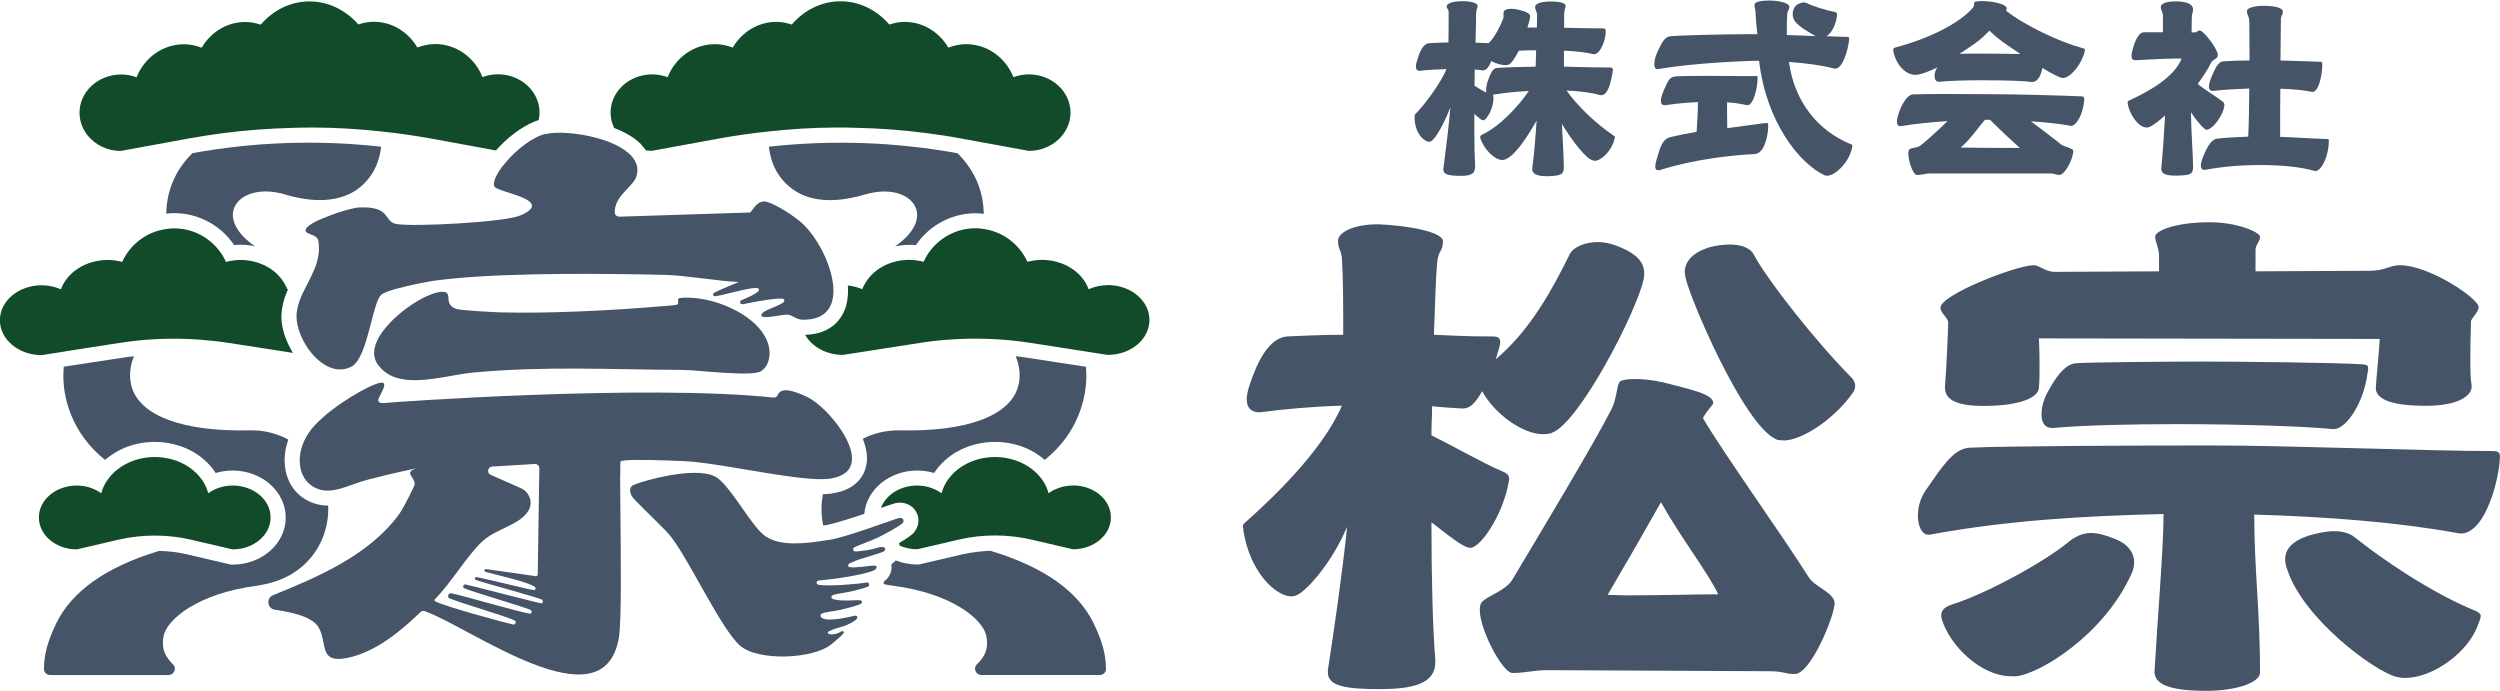<svg width="188" height="52" viewBox="0 0 188 52" fill="none" xmlns="http://www.w3.org/2000/svg">
<path d="M21.454 14.634C22.731 15.005 23.863 15.126 24.84 14.997C25.366 14.924 25.851 14.787 26.295 14.578C26.707 14.376 27.079 14.11 27.41 13.772C28.194 12.99 28.549 12.023 28.663 11.032C23.935 10.508 19.176 10.662 14.473 11.516C13.859 12.112 13.382 12.797 13.067 13.506C12.711 14.28 12.517 15.158 12.501 16.068C12.703 16.044 12.905 16.028 13.107 16.028C14.925 16.028 16.606 16.947 17.608 18.43C17.77 18.413 17.931 18.405 18.085 18.405C18.457 18.405 18.82 18.446 19.176 18.518C17.818 17.591 17.228 16.479 17.64 15.561C18.036 14.691 19.402 14.03 21.463 14.626L21.454 14.634Z" fill="#465468"/>
<path d="M24.671 38.019C24.517 38.019 24.356 38.019 24.194 37.986C23.063 37.817 22.149 37.132 21.705 36.117C21.301 35.198 21.309 34.102 21.681 33.055C20.832 32.596 19.846 32.338 18.788 32.362C13.778 32.475 10.529 31.282 9.899 29.082C9.657 28.236 9.818 27.406 10.077 26.786C9.77 26.818 9.471 26.858 9.172 26.907L4.792 27.575C4.768 27.946 4.752 28.317 4.776 28.687C4.84 29.864 5.309 32.523 7.903 34.586C8.865 33.74 10.19 33.232 11.636 33.232C13.584 33.232 15.305 34.151 16.218 35.569C16.63 35.448 17.059 35.384 17.495 35.384C19.693 35.384 21.487 36.971 21.487 38.921C21.487 40.871 19.701 42.459 17.495 42.459H17.366L14.133 41.701C13.422 41.532 12.695 41.443 11.968 41.427C7.943 42.644 5.398 44.473 4.226 46.882C3.58 48.22 3.305 49.252 3.305 50.315C3.305 50.565 3.523 50.766 3.774 50.766H12.679C13.091 50.75 13.309 50.259 13.018 49.969C12.444 49.397 12.129 48.849 12.291 47.873C12.517 46.584 14.885 44.618 19.329 44.046C19.434 44.03 19.531 44.014 19.636 43.99C20.921 43.772 21.964 43.264 22.756 42.571C24.105 41.395 24.752 39.695 24.679 38.027L24.671 38.019Z" fill="#465468"/>
<path d="M9.099 11.347L14.206 10.412C15.046 10.259 15.895 10.13 16.735 10.017C18.481 9.791 20.242 9.663 22.004 9.614C22.546 9.598 23.079 9.59 23.62 9.59C25.317 9.598 27.006 9.703 28.695 9.888C29.907 10.017 31.119 10.186 32.331 10.404L37.293 11.314C38.093 10.404 39.176 9.542 40.259 9.115C40.331 9.082 40.42 9.058 40.509 9.034C40.55 8.849 40.574 8.655 40.574 8.462C40.574 6.874 39.168 5.585 37.438 5.585C37.026 5.585 36.638 5.666 36.283 5.795C35.701 4.336 34.327 3.313 32.719 3.313C32.251 3.313 31.806 3.418 31.386 3.571C30.707 2.418 29.495 1.637 28.105 1.637C27.701 1.637 27.321 1.717 26.95 1.838C26.02 0.783 24.719 0.106 23.273 0.106C21.826 0.106 20.525 0.783 19.604 1.854C19.24 1.733 18.852 1.653 18.448 1.653C17.059 1.653 15.847 2.426 15.168 3.587C14.748 3.426 14.303 3.329 13.834 3.329C12.226 3.329 10.852 4.352 10.271 5.811C9.915 5.682 9.519 5.601 9.115 5.601C7.378 5.601 5.98 6.891 5.98 8.478C5.98 10.065 7.378 11.355 9.115 11.355L9.099 11.347Z" fill="#114B2A"/>
<path d="M4.945 26.415L8.994 25.786C10.998 25.472 13.034 25.392 15.046 25.545C15.766 25.601 16.485 25.674 17.196 25.786L22.028 26.536C21.786 26.141 21.584 25.722 21.438 25.295C21.317 24.948 21.228 24.602 21.188 24.255C21.139 23.869 21.164 23.506 21.22 23.16C21.244 23.023 21.269 22.886 21.301 22.757C21.333 22.628 21.374 22.499 21.414 22.378C21.487 22.152 21.576 21.943 21.673 21.733C21.648 21.741 21.624 21.749 21.608 21.757C21.568 21.637 21.503 21.516 21.438 21.403C20.865 20.315 19.588 19.549 18.069 19.549C17.697 19.549 17.341 19.614 16.994 19.695C16.323 18.212 14.828 17.172 13.091 17.172C12.913 17.172 12.743 17.189 12.566 17.213C11.055 17.398 9.794 18.365 9.188 19.695C8.848 19.606 8.493 19.549 8.113 19.549C6.44 19.549 5.042 20.484 4.582 21.757C4.145 21.572 3.661 21.451 3.135 21.451C1.398 21.451 -0.008 22.628 -0.008 24.078C-0.008 25.529 1.398 26.705 3.135 26.705L4.937 26.423L4.945 26.415Z" fill="#114B2A"/>
<path d="M5.778 41.314L8.889 40.589C10.699 40.17 12.582 40.17 14.384 40.589L14.861 40.702L17.495 41.314C19.071 41.314 20.348 40.243 20.348 38.913C20.348 37.583 19.071 36.512 17.495 36.512C16.792 36.512 16.154 36.737 15.661 37.092C15.257 35.537 13.608 34.368 11.636 34.368C10.57 34.368 9.6 34.715 8.873 35.271C8.251 35.746 7.806 36.375 7.612 37.092C7.111 36.737 6.481 36.512 5.778 36.512C4.202 36.512 2.925 37.583 2.925 38.913C2.925 40.243 4.202 41.314 5.778 41.314Z" fill="#114B2A"/>
<path d="M62.537 37.116C62.343 37.14 62.117 37.156 61.883 37.164C61.834 37.414 61.802 37.672 61.786 37.938C61.754 38.47 61.794 38.994 61.907 39.517C61.98 39.509 62.061 39.493 62.133 39.485C62.715 39.388 63.935 38.994 64.994 38.639C65.156 36.826 66.877 35.384 68.97 35.384C69.414 35.384 69.842 35.448 70.246 35.569C71.16 34.151 72.881 33.232 74.828 33.232C76.283 33.232 77.608 33.74 78.562 34.586C81.156 32.515 81.616 29.864 81.681 28.687C81.705 28.317 81.689 27.946 81.665 27.583L77.285 26.907C76.986 26.858 76.679 26.818 76.38 26.786C76.638 27.414 76.8 28.244 76.558 29.082C75.927 31.282 72.679 32.475 67.669 32.362C66.65 32.346 65.705 32.571 64.881 32.998C65.139 33.643 65.261 34.296 65.164 34.892C65.075 35.464 64.647 36.818 62.537 37.108V37.116Z" fill="#465468"/>
<path d="M74.505 41.419C73.778 41.443 73.05 41.532 72.339 41.693L69.107 42.45H68.978C68.404 42.45 67.855 42.338 67.362 42.144C67.273 42.249 67.16 42.346 67.03 42.426V42.45C67.111 42.95 66.893 43.425 66.457 43.748C66.465 43.804 66.457 43.861 66.457 43.925C66.675 43.974 66.901 44.014 67.143 44.046C71.588 44.618 73.964 46.584 74.182 47.873C74.352 48.84 74.036 49.397 73.454 49.969C73.164 50.259 73.382 50.758 73.794 50.758H82.699C82.95 50.766 83.168 50.573 83.168 50.315C83.168 49.252 82.893 48.22 82.246 46.882C81.075 44.473 78.529 42.644 74.505 41.427V41.419Z" fill="#465468"/>
<path d="M67.305 18.526C67.661 18.454 68.024 18.413 68.396 18.413C68.549 18.413 68.711 18.413 68.873 18.438C69.867 16.955 71.556 16.036 73.374 16.036C73.576 16.036 73.778 16.052 73.98 16.076C73.964 15.166 73.77 14.288 73.414 13.514C73.091 12.805 72.614 12.12 72.008 11.524C67.305 10.67 62.545 10.508 57.818 11.032C57.931 12.023 58.287 12.99 59.071 13.772C60.396 15.11 62.4 15.4 65.018 14.634C67.079 14.03 68.445 14.699 68.84 15.569C69.252 16.488 68.663 17.599 67.305 18.526Z" fill="#465468"/>
<path d="M48.194 10.847C48.339 10.992 48.461 11.153 48.574 11.306C48.727 11.33 48.881 11.338 49.042 11.338L54.141 10.404C55.346 10.186 56.558 10.017 57.77 9.888C59.459 9.703 61.148 9.598 62.844 9.59C63.386 9.59 63.919 9.59 64.461 9.614C66.222 9.654 67.976 9.783 69.729 10.017C70.578 10.13 71.418 10.251 72.259 10.412L77.366 11.347C79.095 11.347 80.501 10.057 80.501 8.47C80.501 6.882 79.095 5.593 77.366 5.593C76.954 5.593 76.566 5.674 76.21 5.803C75.628 4.344 74.255 3.321 72.647 3.321C72.178 3.321 71.733 3.425 71.313 3.579C70.634 2.426 69.422 1.645 68.032 1.645C67.628 1.645 67.249 1.725 66.877 1.846C65.956 0.774 64.655 0.097 63.208 0.097C61.762 0.097 60.461 0.774 59.539 1.846C59.176 1.725 58.788 1.645 58.384 1.645C56.994 1.645 55.782 2.418 55.103 3.579C54.683 3.417 54.238 3.321 53.77 3.321C52.162 3.321 50.788 4.344 50.206 5.803C49.85 5.674 49.455 5.593 49.05 5.593C47.313 5.593 45.915 6.882 45.915 8.47C45.915 8.881 46.012 9.268 46.182 9.622C46.99 9.936 47.709 10.339 48.21 10.847H48.194Z" fill="#114B2A"/>
<path d="M83.313 21.443C82.788 21.443 82.303 21.556 81.867 21.749C81.406 20.476 80.008 19.541 78.335 19.541C77.964 19.541 77.608 19.606 77.261 19.686C76.654 18.357 75.394 17.39 73.883 17.205C73.713 17.18 73.535 17.164 73.358 17.164C71.62 17.164 70.125 18.204 69.454 19.686C69.115 19.598 68.76 19.541 68.38 19.541C66.869 19.541 65.584 20.307 65.01 21.395C64.945 21.508 64.889 21.628 64.84 21.749C64.509 21.604 64.145 21.508 63.758 21.467C63.79 21.862 63.774 22.249 63.709 22.62C63.677 22.829 63.628 23.031 63.556 23.216C63.353 23.764 62.893 24.57 61.802 24.956C61.455 25.085 61.034 25.166 60.55 25.182C61.05 26.069 62.133 26.689 63.394 26.689L69.244 25.778C69.956 25.666 70.675 25.585 71.394 25.537C73.414 25.392 75.442 25.472 77.447 25.778L81.495 26.407L83.297 26.689C85.034 26.689 86.44 25.512 86.44 24.062C86.44 22.612 85.034 21.435 83.297 21.435L83.313 21.443Z" fill="#114B2A"/>
<path d="M80.687 36.512C79.984 36.512 79.346 36.737 78.853 37.092C78.667 36.375 78.214 35.746 77.592 35.271C76.865 34.715 75.895 34.368 74.828 34.368C72.857 34.368 71.216 35.537 70.804 37.092C70.303 36.737 69.673 36.512 68.97 36.512C67.693 36.512 66.61 37.221 66.246 38.196C66.497 38.107 66.683 38.043 66.836 37.994C67.16 37.882 67.281 37.849 67.394 37.825C67.62 37.785 67.847 37.793 68.057 37.849C68.412 37.946 68.719 38.172 68.897 38.494C69.188 39.01 69.099 39.638 68.687 40.097C68.671 40.114 68.655 40.13 68.638 40.138C68.622 40.154 68.598 40.178 68.574 40.194C68.364 40.38 68 40.613 67.604 40.839C67.62 40.887 67.636 40.944 67.653 40.992C67.653 41.008 67.653 41.016 67.653 41.032C68.049 41.202 68.493 41.306 68.97 41.306L71.604 40.694L72.081 40.581C73.891 40.162 75.774 40.162 77.576 40.581L80.687 41.306C82.263 41.306 83.539 40.234 83.539 38.905C83.539 37.575 82.263 36.504 80.687 36.504V36.512Z" fill="#114B2A"/>
<path d="M50.909 22.91C50.772 22.966 49.81 23.023 49.527 23.047C45.947 23.353 41.204 23.587 37.64 23.49C37.091 23.474 34.667 23.345 34.327 23.232C33.56 22.982 33.794 22.434 33.673 22.136C33.608 21.983 33.455 21.894 33.01 21.967C32.679 22.015 32.251 22.184 31.774 22.426C30.82 22.926 29.713 23.764 28.97 24.674C28.323 25.464 27.96 26.31 28.218 27.044C28.259 27.164 28.323 27.293 28.404 27.406C28.461 27.487 28.525 27.559 28.59 27.632C28.962 28.051 29.422 28.309 29.948 28.446C31.652 28.897 33.964 28.164 35.556 28.018C41.002 27.511 45.923 27.793 51.297 27.817C52.428 27.817 56.558 28.365 57.244 27.906C57.729 27.583 57.85 27.011 57.867 26.697C57.907 26.076 57.689 25.496 57.317 24.973C56.356 23.635 54.311 22.676 52.517 22.442C52.024 22.378 51.547 22.362 51.127 22.41C50.844 22.442 51.127 22.805 50.909 22.902V22.91Z" fill="#465468"/>
<path d="M37.818 12.458C37.309 13.127 37.034 13.74 37.18 14.022C37.43 14.497 41.818 15.013 39.143 16.197C37.988 16.713 31.014 17.076 29.786 16.842C28.824 16.657 29.438 15.488 26.99 15.601C26.263 15.633 23.329 16.616 23.022 17.18C22.747 17.68 23.838 17.535 23.935 18.091C24.081 18.929 23.895 19.654 23.604 20.339C23.442 20.718 23.257 21.081 23.071 21.443C22.861 21.838 22.667 22.233 22.521 22.636C22.352 23.111 22.255 23.595 22.319 24.118C22.368 24.554 22.521 25.037 22.747 25.496C22.95 25.915 23.208 26.31 23.515 26.657C23.846 27.035 24.226 27.35 24.638 27.551C25.196 27.825 25.802 27.881 26.408 27.583C26.642 27.471 26.852 27.221 27.03 26.89C27.418 26.189 27.685 25.118 27.935 24.159C28.178 23.208 28.404 22.378 28.695 22.144C29.026 21.878 30.36 21.556 31.41 21.338C31.911 21.234 32.347 21.161 32.582 21.121C33.018 21.056 33.511 21 34.02 20.952C38.634 20.492 45.81 20.573 49.996 20.67C51.604 20.71 53.947 21.137 55.564 21.209C55.564 21.209 54.933 21.451 54.376 21.701C54.117 21.814 53.875 21.927 53.713 22.015C53.576 22.088 53.616 22.249 53.713 22.273C53.834 22.305 54.44 22.144 55.111 21.983C55.976 21.773 56.929 21.548 57.059 21.717C57.212 21.919 56.509 22.249 56.065 22.442C55.879 22.523 55.741 22.579 55.725 22.587C55.669 22.636 55.644 22.684 55.661 22.773C55.693 22.91 55.927 22.869 55.927 22.869C55.927 22.869 56.186 22.813 56.558 22.741C57.261 22.604 58.368 22.418 58.828 22.459C58.941 22.466 58.998 22.547 58.982 22.628C58.941 22.878 57.931 23.151 57.479 23.433C57.317 23.538 57.22 23.643 57.261 23.748C57.301 23.852 57.56 23.861 57.883 23.828C58.352 23.78 58.941 23.659 59.176 23.659C59.184 23.659 59.2 23.659 59.208 23.659C59.58 23.675 59.798 23.989 60.291 24.038C60.323 24.038 60.355 24.046 60.396 24.046C60.816 24.046 61.164 23.989 61.455 23.885C62.036 23.667 62.392 23.256 62.553 22.732C62.667 22.37 62.699 21.959 62.659 21.516C62.626 21.161 62.553 20.782 62.449 20.404C62.028 18.929 61.083 17.406 60.17 16.657C59.281 15.931 57.947 15.158 57.479 15.15C56.816 15.15 56.533 15.972 56.388 15.98L46.578 16.294C46.416 16.294 46.255 16.189 46.238 16.028C46.125 14.852 47.556 14.022 47.814 13.385C47.968 12.99 47.968 12.636 47.846 12.305C47.556 11.524 46.57 10.919 45.398 10.533C44.04 10.081 42.449 9.896 41.39 10.017C41.115 10.049 40.873 10.097 40.687 10.17C39.612 10.589 38.513 11.572 37.834 12.458H37.818Z" fill="#465468"/>
<path d="M46.642 35.794C46.642 35.287 46.642 34.908 46.667 34.715C46.683 34.538 48.703 34.578 50.117 34.626C50.731 34.65 51.24 34.666 51.402 34.675C52.259 34.707 53.414 34.876 54.675 35.077C57.438 35.52 60.663 36.157 62.222 36.012C62.279 36.012 62.343 36.012 62.392 35.996C64.032 35.762 64.299 34.779 63.919 33.651C63.41 32.12 61.729 30.339 60.703 29.856C60.065 29.558 58.764 28.961 58.481 29.711C58.44 29.832 58.295 29.912 58.166 29.896C48.436 28.873 29.358 30.251 29.107 30.291C28.299 30.404 28.42 30.057 28.517 29.872C28.614 29.67 28.743 29.445 28.824 29.243C28.905 29.05 28.929 28.881 28.832 28.8C28.76 28.736 28.549 28.776 28.242 28.889C26.998 29.348 24.202 31.089 23.216 32.547C22.95 32.934 22.772 33.345 22.659 33.756C22.263 35.222 22.852 36.657 24.364 36.882C24.412 36.882 24.469 36.882 24.517 36.89C25.447 36.955 26.408 36.399 27.758 36.044C29.576 35.569 31.394 35.198 31.394 35.198C30.19 35.537 31.362 35.923 31.16 36.504C31.143 36.552 30.44 38.091 29.956 38.744C27.741 41.733 23.943 43.385 20.541 44.755C20 44.973 20.089 45.77 20.671 45.851C21.996 46.044 23.564 46.391 23.992 47.237C24.622 48.462 23.992 49.88 26.069 49.485C28.162 49.082 30.093 47.511 31.62 46.028C31.709 45.948 31.822 45.915 31.935 45.956C35.386 47.172 45.39 54.675 46.537 47.97C46.755 46.705 46.683 41.637 46.651 38.115C46.642 37.221 46.634 36.423 46.634 35.819L46.642 35.794ZM38.61 46.963C37.729 46.778 33.535 45.617 32.784 45.247C32.63 45.174 32.654 45.11 32.727 45.037C33.931 43.828 35.143 41.749 36.275 40.71C37.349 39.719 39.079 39.501 39.741 38.397C40.105 37.793 39.822 37.003 39.176 36.713L36.897 35.706C36.59 35.569 36.671 35.11 37.01 35.085L40.218 34.892C40.404 34.884 40.566 35.029 40.558 35.222L40.436 43.2C40.436 43.272 40.372 43.329 40.299 43.329C40.299 43.329 37.22 42.886 36.574 42.797C36.42 42.773 36.364 42.958 36.517 43.007C37.123 43.192 39.822 43.764 40.242 44.159C40.323 44.231 40.259 44.376 40.162 44.368C39.895 44.36 39.16 44.159 38.392 43.981C37.503 43.772 36.186 43.458 35.855 43.401C35.709 43.377 35.677 43.562 35.766 43.603C36.129 43.764 40.291 44.876 40.76 45.093C40.865 45.142 40.824 45.384 40.727 45.376C40.453 45.343 35.119 43.957 34.998 43.949C34.82 43.941 34.788 44.191 34.893 44.231C35.83 44.61 39.717 45.722 39.935 45.891C40.04 45.964 39.968 46.165 39.838 46.149C39.499 46.101 38.238 45.762 36.881 45.392C35.709 45.077 34.489 44.723 33.947 44.618C33.705 44.57 33.64 44.9 33.754 44.965C34.36 45.287 38.311 46.391 38.755 46.697C38.82 46.745 38.764 46.995 38.61 46.963Z" fill="#465468"/>
<path d="M66.352 41.129C66.214 41.129 66.093 41.161 65.948 41.202C65.802 41.242 65.632 41.29 65.398 41.339C64.962 41.427 64.606 41.435 64.412 41.467C64.137 41.516 64.097 41.258 64.226 41.177C64.428 41.048 64.954 40.879 65.511 40.645C65.632 40.597 65.762 40.541 65.883 40.484C66.109 40.38 66.335 40.267 66.545 40.154C66.634 40.106 66.723 40.057 66.812 40.009C67.103 39.848 67.353 39.703 67.539 39.582C67.709 39.477 67.822 39.388 67.863 39.348C68.057 39.131 67.887 38.905 67.62 38.953C67.58 38.961 67.459 39.002 67.297 39.05C67.111 39.114 66.869 39.195 66.586 39.3C66.465 39.34 66.343 39.388 66.206 39.429C65.875 39.541 65.511 39.67 65.131 39.799C64.081 40.154 62.958 40.508 62.335 40.605C62.319 40.605 62.303 40.605 62.287 40.605C60.63 40.871 58.748 41.121 57.568 40.331C56.622 39.695 55.273 37.148 54.198 36.149C54.053 36.02 53.915 35.907 53.786 35.843C52.978 35.416 51.515 35.529 50.214 35.77C49.172 35.964 48.226 36.246 47.798 36.407C47.669 36.455 47.58 36.496 47.556 36.512C47.345 36.681 47.329 36.939 47.499 37.285C47.531 37.35 47.644 37.487 47.814 37.664C48.501 38.397 50.085 39.864 50.473 40.38C51.935 42.305 54.182 47.205 55.62 48.526C56.953 49.751 61.172 49.566 62.513 48.454C63.063 47.994 63.135 47.946 63.426 47.64C63.523 47.543 63.394 47.398 63.273 47.479C63.176 47.543 63.022 47.616 62.885 47.656C62.755 47.696 62.57 47.704 62.505 47.704C62.303 47.688 62.214 47.632 62.263 47.535C62.303 47.455 62.788 47.269 63.273 47.14C63.733 47.019 64.162 46.77 64.364 46.608C64.509 46.496 64.525 46.262 64.275 46.302C64.008 46.351 62.287 46.81 61.802 46.463C61.697 46.391 61.64 46.214 61.818 46.133C62.069 46.02 62.667 45.98 63.168 45.867C63.774 45.722 64.299 45.593 64.671 45.44C64.865 45.359 64.857 45.198 64.735 45.158C64.566 45.102 64.218 45.15 63.79 45.158C63.038 45.174 62.731 45.086 62.618 45.037C62.505 44.989 62.465 44.852 62.634 44.755C62.804 44.658 63.628 44.578 64.251 44.417C64.873 44.264 65.228 44.135 65.285 44.11C65.398 44.054 65.398 43.772 65.164 43.804C64.849 43.861 64.097 43.941 63.313 43.99C62.812 44.022 61.964 44.046 61.551 43.973C61.358 43.941 61.349 43.675 61.584 43.651C62.521 43.571 63.685 43.409 64.614 43.208C64.97 43.127 65.301 43.047 65.56 42.958C65.956 42.829 66.069 42.539 65.721 42.531C65.374 42.531 64.38 42.733 63.871 42.644C63.758 42.628 63.717 42.41 63.96 42.33C64.162 42.265 64.396 42.128 64.711 42.039C65.406 41.838 66.069 41.612 66.311 41.532C66.352 41.516 66.384 41.508 66.392 41.5C66.659 41.395 66.602 41.129 66.376 41.145L66.352 41.129Z" fill="#465468"/>
<path d="M116.687 32.571C116.493 32.612 116.299 32.652 116.057 32.652C114.465 32.652 112.38 31.097 111.459 29.421C110.974 30.259 110.586 30.718 110.012 30.718H109.915C109.285 30.678 108.509 30.637 107.693 30.549C107.693 31.596 107.644 31.637 107.644 32.733C109.099 33.45 111.612 34.876 112.913 35.416C113.301 35.585 113.495 35.706 113.495 36.044C113.495 36.085 113.446 36.173 113.446 36.294C113.059 38.478 111.612 40.823 110.739 41.161C110.691 41.161 110.642 41.202 110.594 41.202C110.012 41.202 108.808 40.154 107.644 39.276C107.644 43.425 107.741 47.245 107.935 49.598V49.807C107.935 51.443 106.19 51.822 103.725 51.822C101.115 51.822 99.855 51.572 99.855 50.565V50.396C100.339 47.253 100.97 42.926 101.301 39.614C100.186 42.297 98.158 44.602 97.382 44.812C97.285 44.812 97.236 44.852 97.139 44.852C95.927 44.852 93.996 43.007 93.511 39.944C93.511 39.735 93.463 39.654 93.463 39.566C93.463 39.477 93.511 39.397 93.657 39.276C95.491 37.64 99.41 33.99 100.913 30.509C98.933 30.549 96.226 30.799 95.063 30.968C94.966 30.968 94.82 31.008 94.723 31.008C94.093 31.008 93.754 30.67 93.754 30.041C93.754 29.453 94.044 28.655 94.481 27.608C95.257 25.891 96.073 25.384 96.751 25.303C97.43 25.263 99.507 25.174 101.01 25.174C101.01 22.869 101.01 20.855 100.913 19.469C100.865 18.8 100.622 18.712 100.622 18.212V18.083C100.622 17.583 101.543 16.866 103.669 16.866C103.863 16.866 104.105 16.907 104.347 16.907C107.103 17.116 108.509 17.664 108.509 18.123C108.509 18.961 108.17 18.752 108.073 19.759C107.976 20.726 107.927 22.692 107.83 25.174C108.945 25.214 110.101 25.303 112.234 25.303C112.622 25.303 112.816 25.384 112.816 25.722C112.816 25.972 112.671 26.391 112.477 27.019C115.135 24.795 116.832 21.564 118.036 19.131C118.327 18.542 119.248 18.204 120.162 18.204C120.598 18.204 120.986 18.284 121.374 18.413C123.063 19.002 123.644 19.711 123.644 20.557C123.644 20.726 123.644 20.847 123.596 21.016C123.063 23.49 118.715 31.878 116.679 32.555L116.687 32.571ZM137.964 45.359C137.964 46.286 136.178 50.686 134.966 50.686C134.141 50.686 134.238 50.476 132.986 50.476C131.733 50.476 117.269 50.396 116.307 50.396C115.483 50.396 114.521 50.605 113.939 50.605H113.697C112.97 50.525 111.281 47.374 111.281 45.867C111.281 45.577 111.329 45.367 111.475 45.239C111.911 44.779 113.269 44.401 113.745 43.562C115.822 40.081 119.79 33.498 121.188 30.766C121.576 29.969 121.576 29.09 121.77 28.752C121.867 28.583 122.303 28.502 122.933 28.502C123.564 28.502 124.339 28.583 125.059 28.752C127.426 29.34 128.832 29.678 128.832 30.307V30.347C128.784 30.476 128.347 30.895 128.057 31.435C129.6 34.078 134.053 40.283 136.032 43.434C136.517 44.151 137.818 44.521 137.964 45.279V45.359ZM124.905 37.769C123.653 39.993 122.683 41.669 120.897 44.731C121.236 44.731 121.77 44.771 122.489 44.771C124.566 44.771 127.855 44.691 129.212 44.691C128.436 43.055 126.408 40.452 124.905 37.769ZM134.093 33.111C133.899 33.111 133.705 33.111 133.56 33.031C131.095 31.943 126.982 22.209 126.739 20.823C126.739 20.694 126.691 20.573 126.691 20.484C126.691 19.646 127.321 18.977 128.533 18.599C129.018 18.47 129.552 18.389 130.077 18.389C130.853 18.389 131.58 18.599 131.863 19.106C132.881 21.04 136.55 25.69 139.216 28.381C139.41 28.55 139.507 28.8 139.507 29.01C139.507 29.179 139.459 29.388 139.313 29.558C138.101 31.322 135.636 33.127 134.093 33.127V33.111Z" fill="#465468"/>
<path d="M185.042 40.122C184.945 40.122 184.849 40.081 184.752 40.081C180.396 39.284 175.176 38.865 169.519 38.695C169.519 42.845 169.956 45.996 169.956 50.565C169.956 51.363 168.073 51.951 165.939 51.951C163.135 51.951 162.02 51.451 162.02 50.525V50.484C162.214 47.003 162.699 41.209 162.699 38.655C156.994 38.784 150.998 39.114 145.099 40.21H145.002C144.566 40.21 144.226 39.622 144.226 38.784C144.226 38.196 144.372 37.487 144.857 36.81C146.02 35.134 146.885 33.748 148.097 33.667C150.853 33.538 160.331 33.498 166.279 33.498C172.226 33.498 182.521 33.917 187.362 33.917C187.798 33.917 187.992 33.957 187.992 34.336C187.992 35.762 186.974 40.122 185.042 40.122ZM185.818 24.223C185.818 24.392 185.77 25.609 185.77 26.826C185.77 27.664 185.77 28.462 185.867 29.01V29.09C185.867 29.759 184.848 30.517 182.432 30.517C179.58 30.517 178.707 29.928 178.659 29.219C178.659 28.881 178.95 25.988 178.95 25.488C177.98 25.488 155.402 25.448 153.325 25.448C153.374 26.455 153.374 27.164 153.374 27.712C153.374 28.8 153.325 29.139 153.325 29.139C153.325 29.856 152.016 30.525 149.164 30.525C146.747 30.525 146.263 29.856 146.263 29.139V29.058C146.36 28.011 146.505 24.65 146.505 24.271C146.505 23.893 145.923 23.554 145.923 23.135C145.923 22.168 151.628 19.944 152.937 19.944C153.374 19.944 153.81 20.444 154.529 20.444L162.36 20.404V19.227C162.36 18.728 162.117 18.26 162.069 17.881V17.801C162.069 17.342 163.612 16.713 166.182 16.713C168.259 16.713 169.956 17.471 169.956 17.801C169.956 18.18 169.616 18.389 169.616 18.808V20.404L178.222 20.363C179.337 20.363 179.725 19.944 180.444 19.944C182.715 19.944 186.392 22.459 186.392 23.087C186.392 23.506 185.81 23.925 185.81 24.223H185.818ZM151.539 50.855H151.248C148.929 50.855 146.61 48.51 146.028 46.576C145.98 46.447 145.98 46.367 145.98 46.286C145.98 45.907 146.222 45.658 146.707 45.488C149.511 44.61 153.915 42.136 155.556 40.75C156.137 40.291 156.671 40.081 157.244 40.081C157.778 40.081 158.36 40.251 158.982 40.5C160 40.879 160.485 41.548 160.485 42.265C160.485 42.555 160.436 42.853 160.291 43.144C158.214 47.761 153.325 50.734 151.539 50.863V50.855ZM175.523 32.273H175.475C173.446 32.064 168.558 31.895 163.774 31.895C160.194 31.895 156.663 31.975 154.392 32.184H154.295C153.81 32.184 153.519 31.806 153.519 31.177C153.519 30.758 153.616 30.17 153.956 29.541C154.489 28.534 155.216 27.406 156.081 27.317C156.954 27.237 163.475 27.189 165.56 27.189C168.267 27.189 175.855 27.269 177.697 27.398C177.988 27.438 178.085 27.479 178.085 27.688C178.085 27.817 178.085 27.898 178.036 28.067C177.745 30.372 176.396 32.265 175.523 32.265V32.273ZM180.889 50.984C180.646 50.984 180.404 50.944 180.21 50.903C178.57 50.484 173.196 46.544 171.992 42.805C171.895 42.555 171.846 42.305 171.846 42.048C171.846 41.33 172.331 40.702 173.592 40.283C174.174 40.114 174.901 39.944 175.523 39.944C176.105 39.944 176.638 40.073 177.026 40.364C179.006 41.959 182.78 44.562 186.166 45.94C186.457 46.069 186.554 46.189 186.554 46.318C186.554 46.488 186.457 46.697 186.36 46.947C185.632 49.082 182.925 50.976 180.897 50.976L180.889 50.984Z" fill="#465468"/>
<path d="M119.895 12.08C119.895 12.08 119.814 12.08 119.782 12.063C119.289 11.951 118.246 10.637 117.455 9.316C117.519 10.678 117.6 11.91 117.6 12.587C117.6 13.095 117.422 13.216 116.461 13.248H116.283C115.572 13.248 115.224 13.071 115.224 12.724V12.66C115.37 11.62 115.475 10.242 115.556 9.074C114.844 10.291 114.004 11.636 113.212 11.983C113.131 12.015 113.051 12.031 112.978 12.031C112.364 12.031 111.556 11.161 111.329 10.404C111.313 10.355 111.313 10.323 111.313 10.291C111.313 10.21 111.362 10.178 111.475 10.114C112.76 9.525 114.214 7.962 114.966 6.842C113.947 6.89 113.002 7.003 112.259 7.124C112.291 7.172 112.307 7.221 112.307 7.317V7.398C112.307 8.123 111.863 8.897 111.612 9.026C111.58 9.042 111.564 9.042 111.531 9.042C111.37 9.042 111.2 8.832 110.869 8.566V9.638C110.869 10.758 110.885 11.741 110.933 12.386V12.515C110.933 13.087 110.602 13.224 109.826 13.224C108.97 13.224 108.541 13.127 108.541 12.765V12.684C108.719 11.322 108.97 9.348 109.067 8.067C108.59 9.332 107.895 10.549 107.564 10.645C107.531 10.645 107.515 10.661 107.483 10.661C107.103 10.661 106.376 10.033 106.376 8.8V8.768C106.376 8.591 106.457 8.55 106.57 8.437C107.297 7.68 108.428 6.068 108.776 5.198C108.113 5.214 107.289 5.263 106.901 5.311C106.853 5.311 106.82 5.327 106.772 5.327C106.562 5.327 106.473 5.214 106.473 4.997C106.473 4.803 106.57 4.505 106.707 4.11C106.941 3.466 107.232 3.272 107.434 3.256C107.701 3.224 108.356 3.208 108.921 3.192C108.937 2.531 108.937 1.91 108.937 1.435V0.911C108.937 0.629 108.792 0.702 108.792 0.484C108.792 0.267 109.172 0.089 110.012 0.089C110.739 0.089 111.119 0.267 111.119 0.436C111.119 0.605 111.006 0.702 111.006 0.992C111.006 1.387 110.99 2.192 110.958 3.208C111.289 3.224 111.515 3.24 111.96 3.24C112.501 2.684 112.913 1.757 113.067 1.314V1.016C113.067 0.951 113.067 0.887 113.099 0.839C113.147 0.758 113.301 0.661 113.624 0.661C113.77 0.661 113.907 0.678 114.101 0.71C114.626 0.823 115.071 0.992 115.071 1.217C115.071 1.379 114.958 1.757 114.861 2.072H115.572C115.588 1.628 115.588 1.298 115.588 1.121C115.588 0.903 115.442 0.758 115.442 0.508C115.442 0.291 115.822 0.113 116.63 0.113C117.39 0.113 117.737 0.258 117.737 0.428C117.737 0.557 117.624 0.871 117.624 0.968V2.088C118.61 2.104 119.871 2.136 120.574 2.136C120.703 2.136 120.752 2.2 120.752 2.386C120.735 3.063 120.339 4.078 119.863 4.078C119.83 4.078 119.814 4.062 119.782 4.062C119.224 3.933 118.448 3.844 117.608 3.812V5.013C118.78 5.045 120.299 5.077 121.099 5.077C121.212 5.077 121.293 5.126 121.293 5.254C121.293 5.287 121.293 5.319 121.277 5.351C121.131 6.334 120.881 7.156 120.42 7.156C120.372 7.156 120.323 7.156 120.275 7.14C119.677 6.963 118.804 6.858 117.802 6.81C118.642 7.978 119.927 9.227 121.317 10.178C121.414 10.242 121.446 10.275 121.446 10.323C121.446 10.355 121.414 10.404 121.398 10.5C121.22 11.29 120.428 12.096 119.911 12.096L119.895 12.08ZM114.222 3.812C113.923 4.352 113.648 4.811 113.43 4.868C113.366 4.884 113.285 4.9 113.212 4.9C112.897 4.9 112.436 4.771 112.154 4.586C111.976 5.013 111.774 5.295 111.523 5.295H111.507C111.313 5.263 111.192 5.246 110.901 5.23C110.901 5.625 110.885 6.036 110.885 6.447C111.216 6.64 111.459 6.826 111.774 6.955C111.758 6.89 111.758 6.826 111.758 6.753C111.758 6.544 111.806 6.278 111.935 5.947C112.186 5.271 112.347 5.126 112.582 5.109C113.228 5.061 114.497 5.029 115.483 5.013L115.515 3.78C114.99 3.78 114.642 3.796 114.23 3.812H114.222Z" fill="#465468"/>
<path d="M137.39 13.216C137.309 13.216 137.244 13.2 137.18 13.167C135.329 12.281 132.824 9.219 132.283 4.569C131.313 4.569 127.176 4.747 124.703 5.198H124.638C124.477 5.198 124.404 5.053 124.404 4.819C124.404 4.553 124.501 4.191 124.671 3.836C124.97 3.208 125.18 2.748 125.657 2.716C126.246 2.668 129.495 2.571 131.491 2.571H132.154C132.105 2.08 132.024 1.387 132.024 0.992C132.024 0.863 131.943 0.549 131.943 0.371V0.323C131.976 0.105 132.59 0.041 133.018 0.041H133.147C134.069 0.073 134.562 0.291 134.562 0.516C134.562 0.726 134.416 0.798 134.4 1.04C134.368 1.532 134.368 2.176 134.368 2.636C135.16 2.652 135.782 2.684 136.541 2.716C136.016 2.434 135.257 1.975 134.99 1.612C134.877 1.467 134.812 1.282 134.812 1.056C134.812 0.895 134.844 0.726 134.941 0.565C135.071 0.331 135.418 0.186 135.653 0.186C135.717 0.186 135.782 0.186 135.83 0.218C136.323 0.468 137.382 0.79 137.972 0.895C138.053 0.911 138.15 0.943 138.15 1.096C138.117 1.709 137.754 2.523 137.341 2.724C137.988 2.74 138.448 2.773 138.925 2.773C139.022 2.789 139.055 2.805 139.055 2.901V2.998C138.974 3.74 138.578 5.166 138.004 5.166C137.972 5.166 137.939 5.15 137.907 5.15C137.034 4.916 135.863 4.755 134.529 4.658C134.941 7.696 136.752 9.856 139.176 10.839C139.273 10.871 139.289 10.871 139.289 10.951V11.032C139.127 12.104 138.053 13.216 137.39 13.216ZM131.968 11.588C130.287 11.652 127.305 11.999 124.881 12.773C124.816 12.789 124.752 12.805 124.703 12.805C124.541 12.805 124.477 12.708 124.477 12.523C124.477 12.337 124.541 12.08 124.655 11.733C124.921 10.815 125.115 10.436 125.624 10.307C126.166 10.178 126.909 10.025 127.588 9.912C127.636 9.058 127.685 8.349 127.685 7.68C126.925 7.712 126.117 7.777 125.341 7.897C125.293 7.914 125.244 7.914 125.212 7.914C125.002 7.914 124.897 7.801 124.897 7.583C124.897 7.374 124.978 7.108 125.131 6.761C125.495 5.907 125.592 5.778 126.101 5.738C126.562 5.706 128.016 5.706 128.541 5.706C129.762 5.706 130.473 5.722 131.329 5.722H132.008C132.057 5.722 132.089 5.706 132.121 5.706C132.154 5.706 132.17 5.738 132.17 5.867C132.17 6.657 131.838 7.906 131.426 7.906H131.378C130.885 7.809 130.505 7.728 129.875 7.696C129.875 8.236 129.875 8.784 129.891 9.638C130.909 9.493 131.871 9.372 132.824 9.243H132.857C132.954 9.243 132.97 9.34 132.97 9.461C132.97 10.17 132.687 11.548 131.968 11.58V11.588Z" fill="#465468"/>
<path d="M155.143 5.867H155.095C154.885 5.835 154.303 5.553 153.592 5.109C153.463 5.802 153.164 6.165 152.832 6.165H152.752C152.275 6.084 150.739 6.036 149.156 6.036C147.903 6.036 146.618 6.068 145.826 6.149H145.794C145.6 6.149 145.479 5.972 145.479 5.722C145.479 5.561 145.511 5.391 145.608 5.198C145.64 5.15 145.657 5.117 145.689 5.069C145.042 5.383 144.485 5.593 144.105 5.625H144.008C143.265 5.625 142.554 4.803 142.376 3.836V3.772C142.376 3.659 142.408 3.611 142.505 3.578C145.091 2.901 147.37 1.733 148.356 0.589C148.436 0.492 148.453 0.411 148.453 0.355V0.242C148.453 0.194 148.469 0.178 148.501 0.146C148.566 0.113 148.752 0.081 149.042 0.081C149.236 0.081 149.471 0.097 149.737 0.129C150.61 0.258 150.909 0.476 150.909 0.621C150.909 0.669 150.893 0.734 150.844 0.798C152.283 1.934 154.885 3.151 156.582 3.611C156.743 3.659 156.784 3.675 156.784 3.756C156.784 3.788 156.768 3.82 156.768 3.868C156.59 4.739 155.717 5.859 155.152 5.859L155.143 5.867ZM155.733 9.453H155.669C154.974 9.324 153.939 9.203 152.719 9.122C153.56 9.751 154.513 10.468 155.014 10.879C155.16 10.992 155.871 11.161 155.903 11.306V11.386C155.903 11.943 155.289 13.159 154.861 13.159C154.594 13.159 154.513 13.046 154.246 13.046H145.099C144.832 13.046 144.453 13.159 144.226 13.159C144.162 13.159 144.097 13.159 144.065 13.127C143.814 12.982 143.507 12.104 143.507 11.548C143.507 11.435 143.523 11.33 143.556 11.266C143.636 11.104 144.113 11.153 144.412 10.951C144.679 10.758 145.648 9.896 146.457 9.106C145.253 9.187 144.065 9.3 142.949 9.485H142.901C142.739 9.485 142.651 9.372 142.651 9.138C142.651 8.921 142.731 8.615 142.901 8.204C143.184 7.511 143.564 7.116 143.838 7.1C144.331 7.084 145.188 7.067 146.117 7.067C147.354 7.067 148.768 7.084 149.729 7.084C151.523 7.084 154.99 7.18 156.525 7.245C156.687 7.261 156.735 7.293 156.735 7.422V7.486C156.671 8.542 156.162 9.477 155.717 9.477L155.733 9.453ZM149.6 2.305C148.905 3.063 148.251 3.457 147.354 4.046C147.814 4.03 148.372 4.03 148.937 4.03C149.891 4.03 150.933 4.046 151.935 4.062C150.933 3.385 150.255 2.958 149.608 2.305H149.6ZM149.648 9.009H149.269C148.711 9.638 148.178 10.476 147.442 11.096C147.871 11.113 151.305 11.129 151.895 11.129C151.531 10.814 150.343 9.702 149.648 9.009Z" fill="#465468"/>
<path d="M165.915 9.751C165.737 9.751 165.075 8.945 164.76 8.438C164.76 9.59 164.921 11.822 164.921 12.483C164.921 13.143 164.727 13.176 163.669 13.208H163.572C162.764 13.208 162.529 13.014 162.529 12.7V12.636C162.626 11.733 162.739 10.057 162.812 8.687C162.287 9.163 161.705 9.574 161.495 9.59H161.43C160.752 9.59 160.065 8.438 160 7.737V7.688C160 7.608 160.032 7.591 160.145 7.543C161.6 6.866 163.475 5.835 164.057 4.417C163.96 4.401 163.838 4.401 163.661 4.401C162.707 4.401 160.743 4.529 160.606 4.529C160.412 4.529 160.291 4.465 160.291 4.199C160.291 4.022 160.356 3.74 160.501 3.313C160.695 2.773 160.929 2.426 161.228 2.426H162.651V1.193C162.651 0.847 162.505 0.831 162.489 0.533C162.489 0.315 162.804 0.106 163.564 0.106H163.798C164.752 0.154 164.905 0.452 164.921 0.71C164.921 0.944 164.824 0.992 164.824 1.298C164.824 1.475 164.808 2.072 164.808 2.434H165.034C165.228 2.434 165.269 2.289 165.414 2.289C165.713 2.289 166.78 3.699 166.78 4.127V4.175C166.715 4.473 166.4 4.473 166.303 4.666C166.004 5.271 165.657 5.77 165.269 6.31C165.729 6.705 166.586 7.213 167.111 7.608C167.208 7.672 167.273 7.769 167.273 7.89V7.938C167.224 8.583 166.416 9.759 165.907 9.759L165.915 9.751ZM174.093 12.853C174.093 12.853 174.028 12.853 173.996 12.837C173.026 12.555 171.556 12.41 169.972 12.41C168.59 12.41 167.152 12.523 165.915 12.757C165.867 12.773 165.834 12.773 165.786 12.773C165.592 12.773 165.503 12.66 165.503 12.442C165.503 12.265 165.6 11.951 165.77 11.556C166.069 10.863 166.368 10.452 166.772 10.42C167.362 10.355 168.194 10.307 169.067 10.275C169.115 9.292 169.131 8.035 169.147 6.657C168.226 6.689 167.265 6.737 166.457 6.834H166.392C166.198 6.834 166.109 6.721 166.109 6.52C166.109 6.318 166.206 6.012 166.36 5.649C166.659 4.957 166.869 4.634 167.216 4.61C167.741 4.578 168.42 4.546 169.164 4.546C169.164 3.047 169.147 1.951 169.147 1.653C169.131 1.145 168.97 1.161 168.97 0.831C168.97 0.549 169.681 0.436 170.271 0.436C171.063 0.436 171.669 0.597 171.669 0.863C171.669 1.193 171.523 1.129 171.523 1.492C171.523 1.653 171.507 2.886 171.491 4.546C172.412 4.578 173.552 4.61 174.44 4.642C174.618 4.642 174.634 4.691 174.634 4.787V4.868C174.634 5.69 174.352 6.907 173.907 6.907H173.859C173.212 6.778 172.388 6.697 171.483 6.673C171.467 7.688 171.467 8.615 171.467 9.388V10.291C172.485 10.323 173.859 10.42 174.909 10.452C175.111 10.452 175.127 10.468 175.127 10.533V10.597C175.127 11.717 174.586 12.87 174.093 12.87V12.853Z" fill="#465468"/>
</svg>
